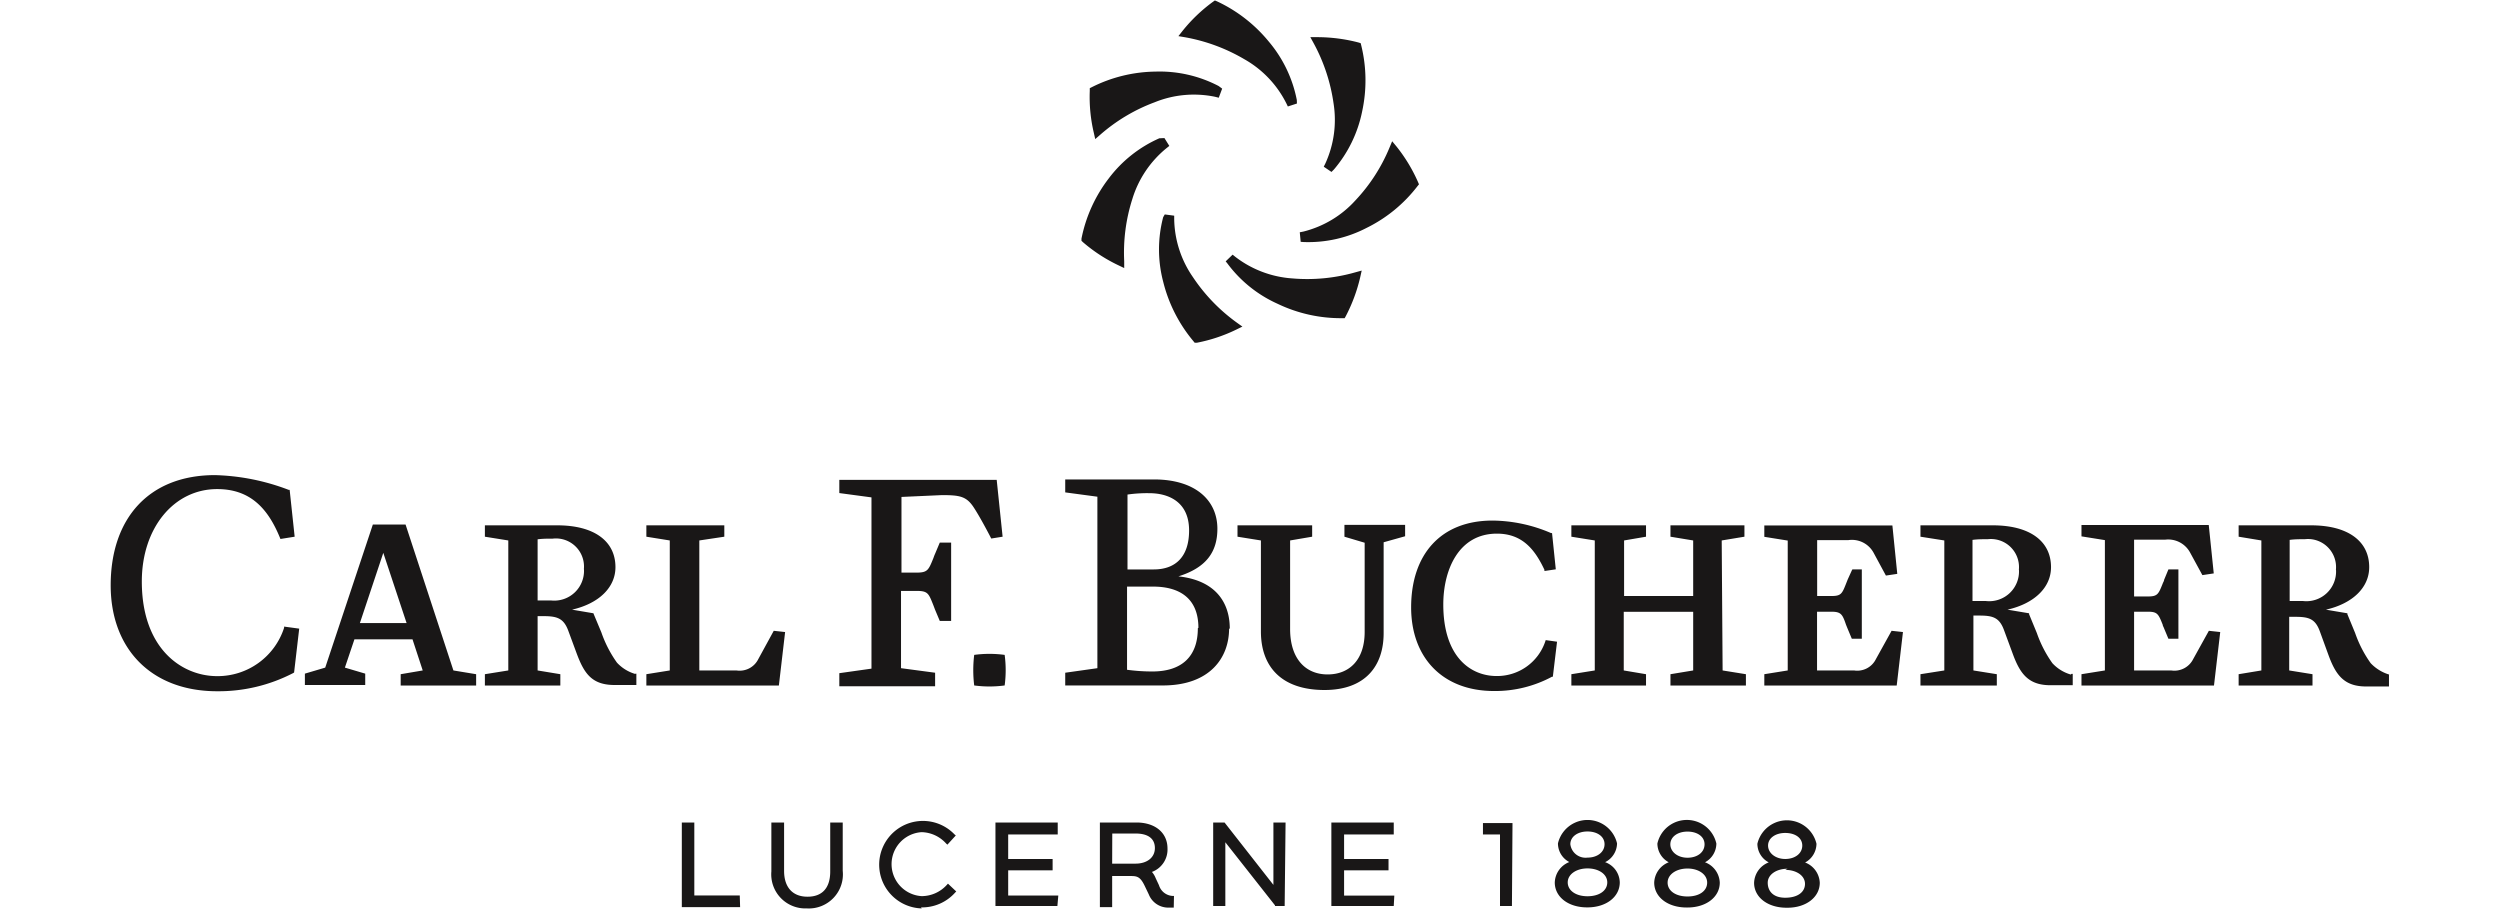 <svg xmlns="http://www.w3.org/2000/svg" viewBox="0 0 220 80"><defs><style>.cls-1{fill:none;}.cls-2{fill:#191717;}</style></defs><g id="Layer_2" data-name="Layer 2"><g id="Layer_1-2" data-name="Layer 1"><rect class="cls-1" width="220" height="80"/><g id="Layer_2-2" data-name="Layer 2"><g id="Layer_1-2-2" data-name="Layer 1-2"><path class="cls-2" d="M65.13,79.83H60V72.38h1.1V78.8h4Zm5.86.11a3,3,0,0,1-3.11-3.25V72.38H69v4.26c0,1.44.75,2.27,2.06,2.27s2-.78,2-2.22V72.38h1.1v4.25A3,3,0,0,1,71,79.94m10.11,0A3.85,3.85,0,1,1,84,73.43l.11.09-.74.81-.11-.1a3,3,0,0,0-2.15-1,2.82,2.82,0,0,0,0,5.63,3,3,0,0,0,2.22-1l.09-.1.73.69-.1.1a3.89,3.89,0,0,1-3,1.3m12-.12H87.6V72.38h5.48v1.05H88.72v2.16h3.91v1H88.72v2.22h4.41Zm20,0h-.85l0-.06-4.37-5.55v5.61h-1.07V72.38h1l4.3,5.49V72.38h1.07Zm9.6,0h-5.49V72.38h5.49v1.05h-4.37v2.16h3.91v1h-3.91v2.22h4.42Zm10.4,0H132V73.43h-1.5v-1h2.6Zm6.61.12c-1.65,0-2.84-.92-2.84-2.19a2,2,0,0,1,1.28-1.8,1.85,1.85,0,0,1-1-1.64,2.67,2.67,0,0,1,5.2,0,1.88,1.88,0,0,1-1.05,1.65,1.94,1.94,0,0,1,1.29,1.78c0,1.27-1.19,2.2-2.84,2.2m0-3.43c-1,0-1.74.53-1.74,1.23s.69,1.22,1.74,1.22,1.74-.5,1.74-1.22-.75-1.23-1.74-1.23m0-3.25c-.87,0-1.51.46-1.51,1.12a1.35,1.35,0,0,0,1.51,1.18c.88,0,1.5-.5,1.5-1.18s-.64-1.12-1.5-1.12m8.72,6.69c-1.66,0-2.85-.92-2.85-2.19a2,2,0,0,1,1.28-1.79,1.88,1.88,0,0,1-1-1.65,2.66,2.66,0,0,1,5.19,0,1.88,1.88,0,0,1-1,1.65,2,2,0,0,1,1.3,1.79c0,1.27-1.2,2.19-2.84,2.19m0-3.43c-1,0-1.75.53-1.75,1.24s.69,1.22,1.75,1.22,1.73-.5,1.73-1.22-.75-1.24-1.73-1.24m0-3.25c-.88,0-1.51.47-1.51,1.12s.63,1.18,1.51,1.18,1.5-.49,1.5-1.18-.65-1.12-1.5-1.12m8.71,6.7c-1.65,0-2.85-.92-2.85-2.19a2,2,0,0,1,1.29-1.8,1.85,1.85,0,0,1-1-1.64,2.67,2.67,0,0,1,5.2,0,1.9,1.9,0,0,1-1,1.65,2,2,0,0,1,1.29,1.78c0,1.27-1.2,2.2-2.84,2.2m0-3.43c-1,0-1.74.53-1.74,1.23S156,79,157.1,79s1.74-.5,1.74-1.22-.75-1.23-1.74-1.23m0-3.25c-.87,0-1.51.46-1.51,1.11s.64,1.18,1.51,1.18,1.5-.49,1.5-1.18-.64-1.11-1.5-1.11m-53.81,6.57h-.48a1.84,1.84,0,0,1-1.72-1.17l-.36-.75c-.4-.83-.69-.86-1.28-.86H97.87v2.74H96.79V72.38H100c1.66,0,2.74.9,2.74,2.29a2.1,2.1,0,0,1-1.37,2.06,1.92,1.92,0,0,1,.33.55l.29.62a1.33,1.33,0,0,0,1.17.94h.15ZM97.87,76h2.06c1,0,1.7-.53,1.7-1.37s-.61-1.28-1.69-1.28H97.88ZM114.13,9.11l-.8.26-.14-.29a9.18,9.18,0,0,0-3.69-3.87,15.77,15.77,0,0,0-5.21-1.93l-.59-.1.37-.47A14,14,0,0,1,106.74.16l.17-.12.19.08a13,13,0,0,1,4.57,3.56,11.3,11.3,0,0,1,2.45,5.12Zm3.26,5.8a11.31,11.31,0,0,0,2.48-5.11A12.87,12.87,0,0,0,119.79,4l-.05-.2-.19-.06a14.42,14.42,0,0,0-3.64-.47h-.6l.29.53a15.66,15.66,0,0,1,1.75,5.28,9.23,9.23,0,0,1-.72,5.31l-.14.28.68.46Zm-2.66,6.39a11.13,11.13,0,0,0,5.54-1.25,12.71,12.71,0,0,0,4.47-3.67l.13-.16-.08-.19a14,14,0,0,0-1.9-3.14l-.38-.46-.23.55a15.27,15.27,0,0,1-3,4.65,9.17,9.17,0,0,1-4.59,2.75l-.31.06.08.84ZM108,23.17a11.2,11.2,0,0,0,4.42,3.56A12.88,12.88,0,0,0,118.12,28h.21l.1-.18a14.44,14.44,0,0,0,1.27-3.43l.13-.58-.58.16a15.42,15.42,0,0,1-5.53.53,9.24,9.24,0,0,1-5-1.89l-.25-.2-.61.59Zm-5.64-4.06a11.16,11.16,0,0,0,0,5.68A13,13,0,0,0,105,30l.13.16h.2A13.9,13.9,0,0,0,108.8,29l.53-.26-.49-.35a15.57,15.57,0,0,1-3.86-4,9.21,9.21,0,0,1-1.65-5.09v-.32l-.83-.11Zm-.34-6.94a11.29,11.29,0,0,0-4.45,3.53A12.78,12.78,0,0,0,95.17,21l0,.19.15.14a13.85,13.85,0,0,0,3.07,2l.54.26,0-.6a15.5,15.5,0,0,1,.72-5.49,9.24,9.24,0,0,1,3-4.46l.25-.2-.43-.69Zm5.22-4.6a11.23,11.23,0,0,0-5.54-1.27,12.8,12.8,0,0,0-5.62,1.37l-.18.09V8a13.66,13.66,0,0,0,.35,3.66l.13.58.46-.4A15.41,15.41,0,0,1,101.61,9a9.17,9.17,0,0,1,5.33-.48l.31.08.3-.8Zm11.07,38.62h5.34v1l-1.89.53v8c0,2.86-1.59,5-5.2,5-3.79,0-5.6-2.05-5.6-5.15V47.56l-2.06-.33v-1h6.57v1l-1.94.33v7.79c0,2.65,1.38,4,3.3,4s3.26-1.29,3.26-3.74V47.76l-1.78-.53Zm33.2,1.37,2-.33v-1H147v1l2,.33v4.89h-6.08V47.56l1.93-.33v-1h-6.57v1l2.06.33V59l-2.06.33v1h6.57v-1L142.89,59V53.84H149V59l-2,.33v1h6.64v-1L151.59,59ZM66.73,58a1.83,1.83,0,0,1-1.92,1H61.54V47.56l2.2-.33v-1H56.88v1l2.06.33V59l-2.06.33v1H68.54l.55-4.71-1-.11Zm19-.37a11,11,0,0,0,0,2.69,10,10,0,0,0,2.68,0,10.1,10.1,0,0,0,0-2.69,10,10,0,0,0-2.68,0m22.43-2.31c0,2.55-1.68,5-5.83,5H93.74V59.2l2.83-.4V43.71l-2.83-.38V42.19h7.81c3.61,0,5.58,1.81,5.58,4.34,0,2.06-1,3.43-3.43,4.19h0c3.25.35,4.52,2.28,4.52,4.6m-9-5.21h2.31c1.93,0,3.11-1.13,3.11-3.43,0-2.61-1.93-3.28-3.5-3.28a12.3,12.3,0,0,0-1.92.12Zm6.24,5.14c0-2.43-1.46-3.63-4-3.63H99.18v7.32a16.6,16.6,0,0,0,2.23.15c2.55,0,4-1.28,4-3.81m-49.5,4H56v1H54.09c-2,0-2.68-1-3.34-2.77L50,55.48c-.41-1.09-1-1.26-2.19-1.26h-.5V59l2,.33v1H42.67v-1L44.73,59V47.56l-2.06-.33v-1h6.38c3.21,0,5.11,1.37,5.11,3.68,0,1.78-1.45,3.2-3.82,3.74l1.89.32V54l.69,1.65a10.47,10.47,0,0,0,1.37,2.66,3.52,3.52,0,0,0,1.62,1m-4.53-9.21a2.47,2.47,0,0,0-2.74-2.7c-.44,0-.89,0-1.33.06v5.38h1.18a2.62,2.62,0,0,0,2.9-2.74M193,58a1.85,1.85,0,0,1-1.93,1H187.8V53.83H189c.86,0,.94.2,1.32,1.15,0,.09.08.2.12.32l.38.91h.88v-6.1h-.88l-.38.92c0,.11-.09.22-.12.32-.38.95-.46,1.14-1.32,1.14H187.8v-5h2.74a2.19,2.19,0,0,1,2.18,1.12l1.09,2,1-.15-.44-4.26h-11.2v1l2.06.33V59l-2.06.33v1h11.66l.55-4.71-1-.11Zm-10.71,1.3h.11v1h-1.95c-1.95,0-2.68-1-3.33-2.77l-.76-2.06c-.41-1.14-1-1.3-2.18-1.3h-.52V59l2.06.33v1H169v-1L171.1,59V47.56L169,47.23v-1h6.38c3.21,0,5.11,1.37,5.11,3.68,0,1.78-1.45,3.2-3.83,3.74l1.9.32,0,.08.68,1.65a10.47,10.47,0,0,0,1.37,2.66,3.52,3.52,0,0,0,1.62,1m-4.57-9.21a2.47,2.47,0,0,0-2.74-2.7c-.45,0-.9,0-1.34.06v5.38h1.18a2.62,2.62,0,0,0,2.91-2.74m32.56,9.26v1h-2c-1.95,0-2.68-1-3.33-2.78l-.75-2.06c-.41-1.14-1-1.29-2.19-1.29h-.51V59l2.05.33v1H197v-1L199,59V47.56L197,47.23v-1h6.38c3.22,0,5.11,1.37,5.11,3.68,0,1.78-1.44,3.2-3.81,3.74l1.89.32,0,.08.68,1.65a10.47,10.47,0,0,0,1.37,2.66,3.71,3.71,0,0,0,1.62,1Zm-4.67-9.26a2.47,2.47,0,0,0-2.74-2.7c-.45,0-.89,0-1.33.06v5.38h1.18a2.61,2.61,0,0,0,2.9-2.74M165.08,58a1.83,1.83,0,0,1-1.92,1H159.9V53.83h1.23c.87,0,1,.2,1.32,1.15l.13.32.38.91h.88v-6.1H163l-.4.88-.13.33c-.37.94-.45,1.13-1.32,1.13h-1.24V47.53h2.75a2.17,2.17,0,0,1,2.22,1.12l1.08,2,1-.15-.43-4.26H155.26v1l2.06.33V59l-2.06.33v1h11.65l.55-4.71-1-.11ZM39.9,59l2,.33v1H35.26v-1L37.2,59l-.9-2.74H31.19l-.84,2.49,1.79.53v1H26.83v-1l1.79-.53,4.19-12.59h2.88Zm-4.12-4.17-2.05-6.18-2.06,6.18Zm47.1-11.26c1.57,0,2.16.1,2.8,1.07s1.55,2.75,1.55,2.75l1-.16-.52-5H73.86v1.16l2.83.38V58.84l-2.83.4v1.15h8.43V59.2l-3-.4V52h1.37c1,0,1.06.22,1.48,1.27l.14.37.42,1h1V47.75h-1l-.42,1c-.06.13-.1.25-.14.36-.43,1.06-.51,1.28-1.49,1.28H79.33V43.73ZM25,55.25a6.15,6.15,0,0,1-5.89,4.25c-3.08,0-6.63-2.38-6.63-8.33,0-4.71,2.82-8.13,6.63-8.13,2.88,0,4.45,1.66,5.52,4.27l.05.12,1.25-.2-.44-4.12-.08,0a19.53,19.53,0,0,0-6.49-1.3c-5.81,0-9.18,3.8-9.18,9.7,0,5.56,3.55,9.32,9.37,9.32a14.26,14.26,0,0,0,6.69-1.6l.08-.05.45-3.86L25,55.14Zm111,1.15a4.47,4.47,0,0,1-4.3,3.09c-2.26,0-4.69-1.65-4.69-6.3,0-3,1.32-6.23,4.72-6.23,2.29,0,3.37,1.47,4.18,3.18l0,.11,1-.15-.33-3.19h-.09a13.26,13.26,0,0,0-5.15-1.1c-4.57,0-7.16,3-7.16,7.64,0,4.39,2.74,7.36,7.3,7.36a10.56,10.56,0,0,0,5.1-1.26l.07,0,.37-3.08-1-.14Z"/></g></g></g></g></svg>